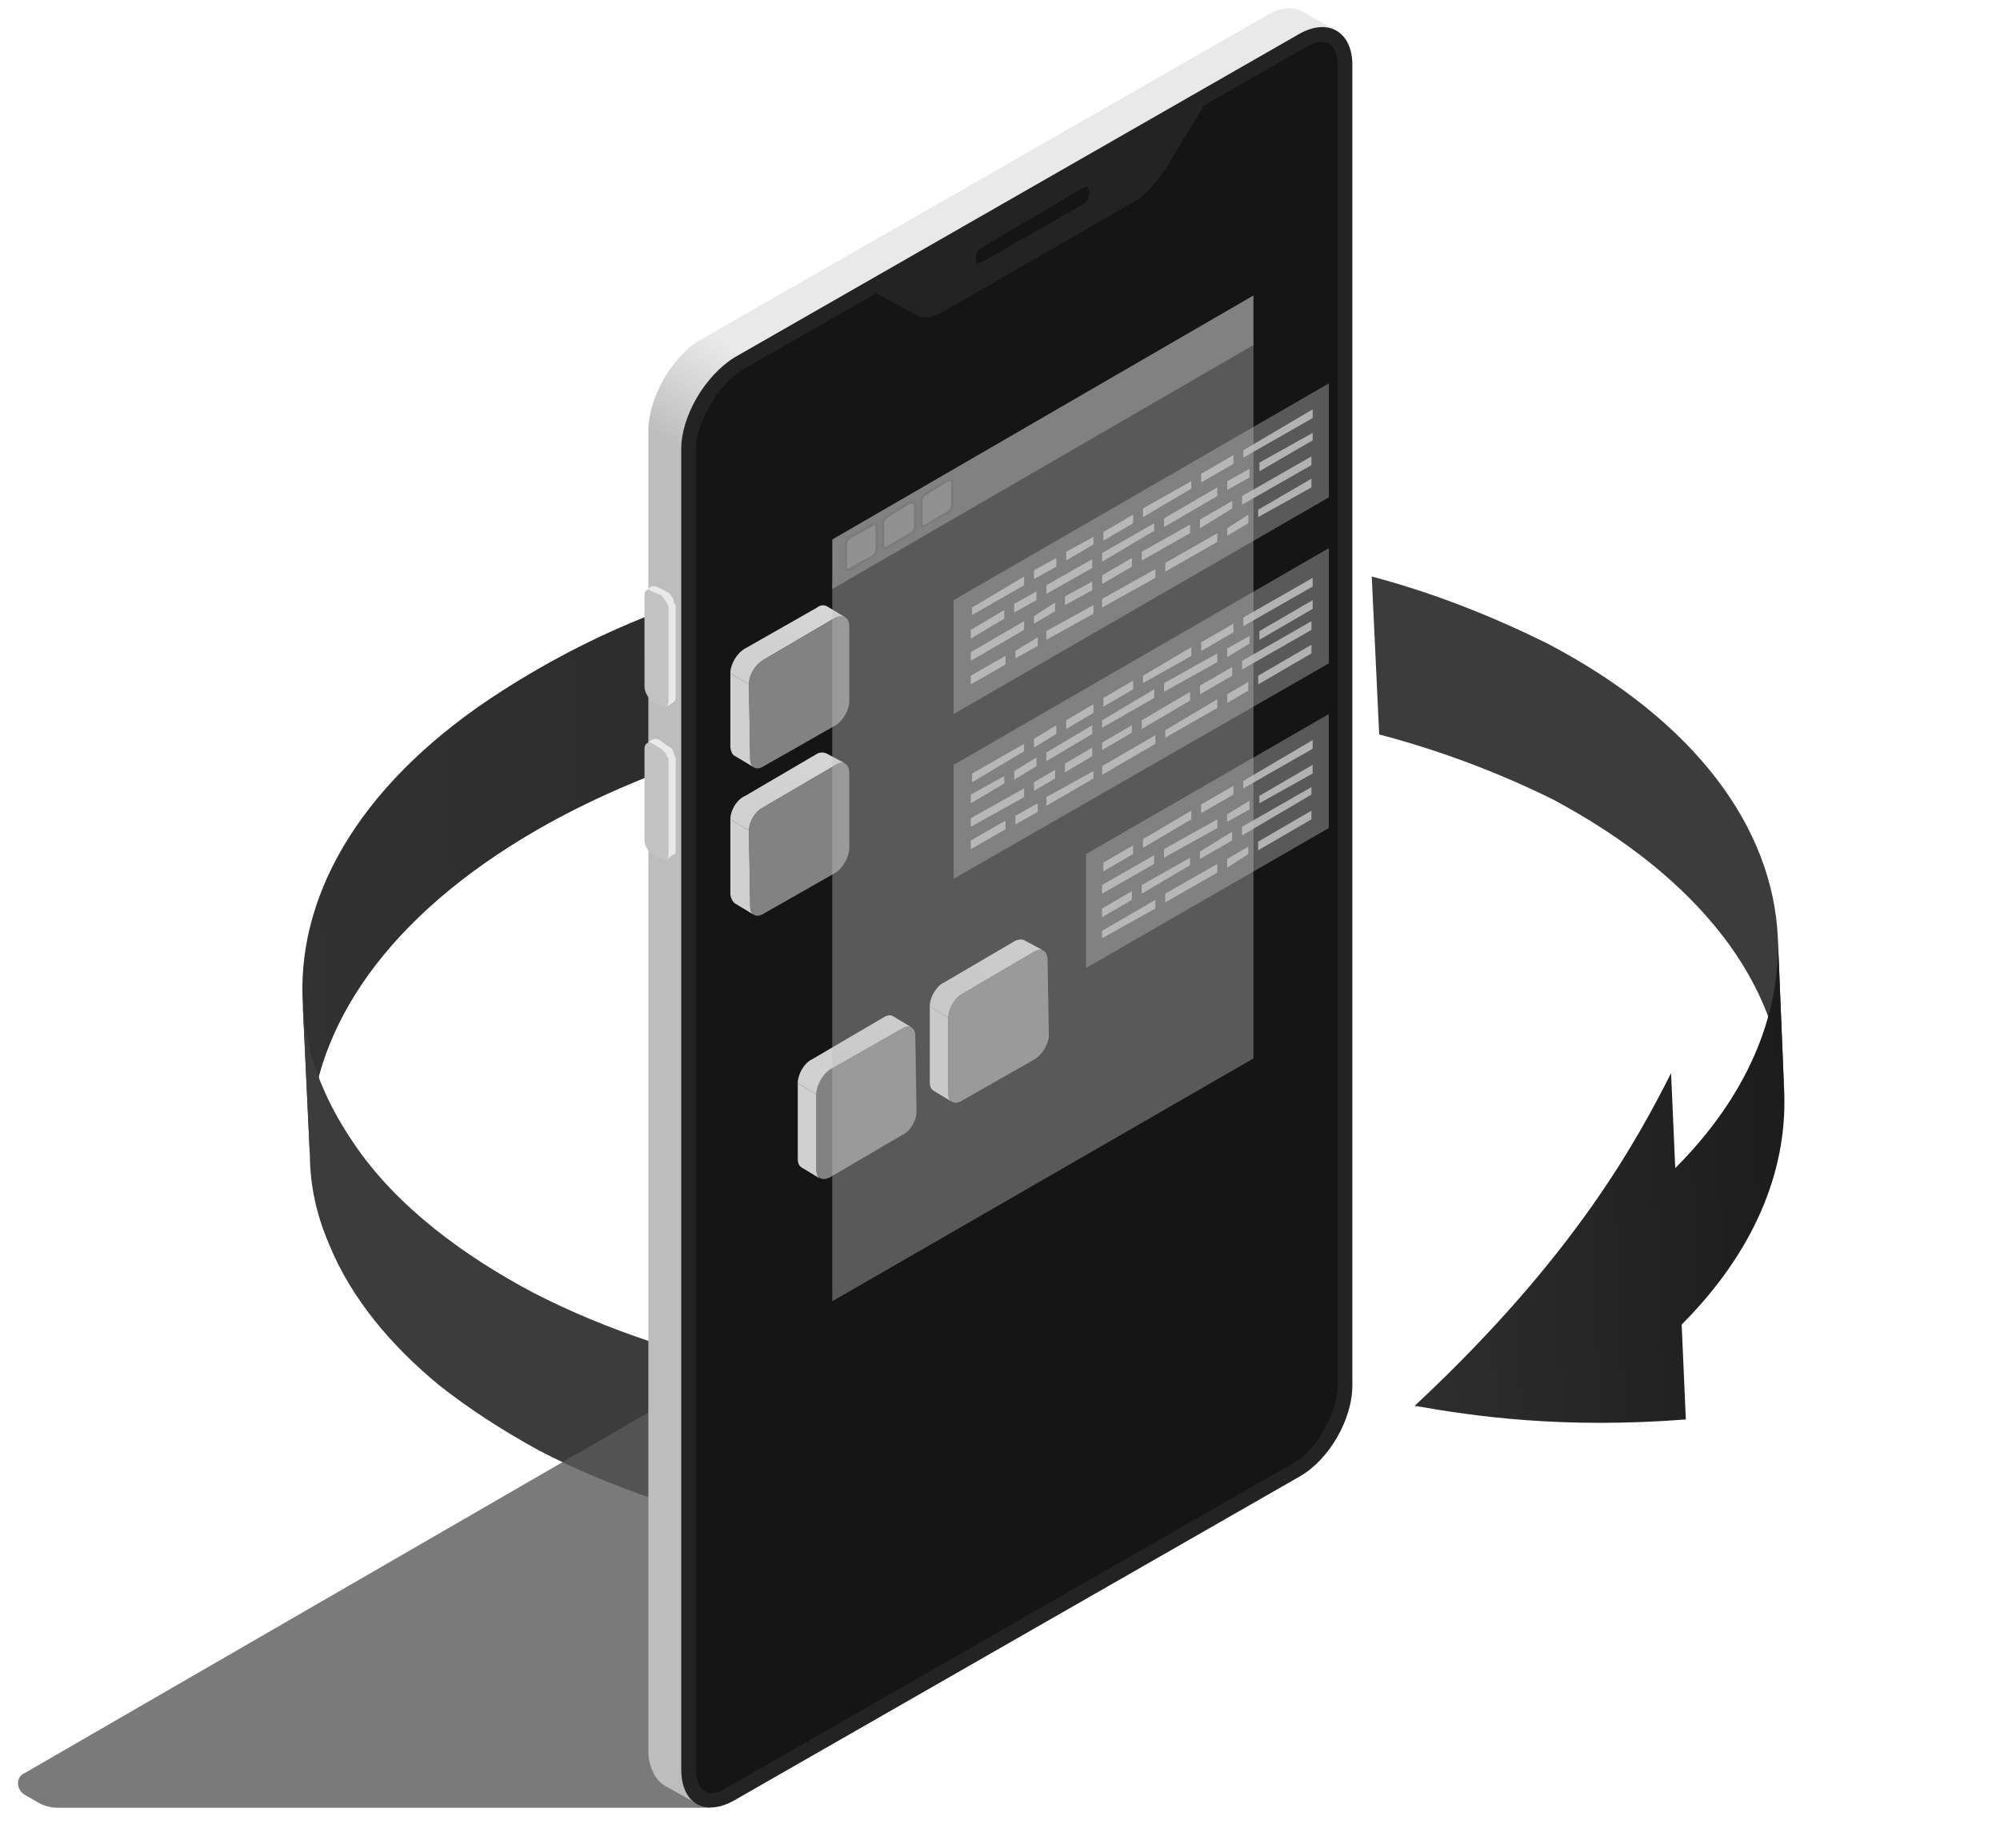 <?xml version="1.0" encoding="UTF-8"?> <svg xmlns="http://www.w3.org/2000/svg" width="105" height="97" viewBox="0 0 105 97" fill="none"><path d="M81.526 41.968C89.298 46.121 93.419 51.691 93.674 57.449L93.336 49.239C93.08 43.482 89.04 37.86 81.188 33.758C78.366 32.369 75.302 31.134 72.017 30.268L72.407 38.559C75.692 39.425 78.705 40.578 81.526 41.968Z" fill="#3C3C3C"></path><path d="M34.782 32.038C31.749 33.174 29.004 34.583 26.413 36.235C19.128 40.88 15.68 46.722 15.883 52.399L16.273 60.69C16.018 54.932 19.466 49.09 26.752 44.444C29.342 42.793 32.139 41.465 35.172 40.328L35.338 45.232C41.908 39.108 47.707 35.524 52.962 32.515C44.034 28.871 37.694 27.676 34.615 27.134L34.782 32.038Z" fill="url(#paint0_linear_2535_751)"></path><path d="M18.571 60.019C16.89 57.561 15.982 55.066 15.877 52.4L16.267 60.691C16.288 62.272 16.621 63.805 17.265 65.292C18.431 68.192 20.591 70.686 23 72.68C24.538 73.901 26.299 75.055 28.283 76.143C35.951 80.135 45.716 81.879 55.472 81.465L55.134 73.255C45.459 73.617 35.642 71.792 28.025 67.882C24.415 65.971 20.82 63.367 18.571 60.019Z" fill="#3C3C3C"></path><path d="M87.95 61.327L87.732 56.342C86.011 59.716 82.77 65.882 74.272 73.805C77.35 74.347 81.997 75.028 88.506 74.521L88.288 69.537C92.04 65.778 93.803 61.58 93.675 57.449L93.336 49.239C93.465 53.37 91.701 57.569 87.95 61.327Z" fill="url(#paint1_linear_2535_751)"></path><g style="mix-blend-mode:multiply" opacity="0.8"><path d="M1.305 93.081C0.825 93.273 0.825 93.945 1.305 94.233L1.977 94.617C2.297 94.809 2.649 94.905 3.033 94.905H37.307L46.812 66.775L1.305 93.081Z" fill="#595959"></path></g><path d="M36.631 94.712L34.903 93.752C34.423 93.464 34.039 92.792 34.039 91.927V22.612C34.039 20.884 35.287 18.676 36.823 17.812L66.489 0.819C67.257 0.339 67.929 0.339 68.409 0.627L70.137 1.587L36.631 94.712Z" fill="url(#paint2_linear_2535_751)"></path><path d="M70.999 3.411C70.999 1.683 69.751 0.915 68.215 1.779L38.55 18.771C37.014 19.731 35.766 21.843 35.766 23.572V92.887C35.766 94.711 37.014 95.383 38.55 94.519L68.215 77.526C69.751 76.662 70.999 74.55 70.999 72.726V3.411Z" fill="#232323"></path><path d="M37.299 21.267C36.819 22.035 36.531 22.9 36.531 23.572V92.887C36.531 93.463 36.723 93.943 37.011 94.039C37.299 94.231 37.683 94.135 38.163 93.847L67.829 76.854C68.405 76.566 69.077 75.894 69.461 75.126C69.941 74.358 70.229 73.494 70.229 72.726V3.411C70.229 2.835 70.037 2.451 69.749 2.259C69.461 2.163 69.077 2.163 68.597 2.451L38.931 19.443C38.355 19.827 37.683 20.499 37.299 21.267Z" fill="#151515"></path><path d="M45.844 15.316L48.148 16.564C48.468 16.756 48.916 16.692 49.492 16.372L59.668 10.515C60.244 10.131 61.013 9.267 61.589 8.211L63.509 5.043L45.844 15.316Z" fill="#232323"></path><path d="M35.282 39.316C35.346 39.444 35.378 39.54 35.378 39.604C35.442 39.668 35.474 39.764 35.474 39.892V44.692C35.474 44.82 35.41 44.884 35.282 44.884L34.994 45.172C35.058 45.108 35.09 45.012 35.09 44.884V40.084C35.09 39.956 35.09 39.86 35.09 39.796C35.026 39.732 34.962 39.636 34.898 39.508C34.834 39.444 34.77 39.38 34.706 39.316L34.225 39.028C34.097 38.964 34.002 38.964 33.938 39.028L34.225 38.836C34.353 38.772 34.481 38.772 34.609 38.836L34.994 39.124C35.122 39.188 35.218 39.252 35.282 39.316Z" fill="#E9E9E9"></path><path d="M35.084 40.084V44.885C35.084 45.077 34.892 45.269 34.7 45.077L34.22 44.788C34.028 44.693 33.836 44.404 33.836 44.116V39.316C33.836 39.028 34.028 38.932 34.22 39.028L34.7 39.316C34.892 39.412 35.084 39.796 35.084 40.084Z" fill="#C2C2C2"></path><path d="M35.282 31.346C35.346 31.41 35.378 31.506 35.378 31.634C35.442 31.698 35.474 31.763 35.474 31.827V36.627C35.474 36.755 35.41 36.851 35.282 36.915L34.994 37.107C35.058 37.043 35.09 36.947 35.09 36.819V32.019C35.09 31.955 35.09 31.891 35.09 31.827C35.026 31.699 34.962 31.602 34.898 31.538C34.834 31.41 34.77 31.314 34.706 31.25L34.225 31.058C34.097 30.994 34.002 30.962 33.938 30.962L34.225 30.77C34.353 30.77 34.481 30.802 34.609 30.866L34.994 31.058C35.122 31.122 35.218 31.218 35.282 31.346Z" fill="#E9E9E9"></path><path d="M35.084 32.019V36.819C35.084 37.107 34.892 37.203 34.7 37.107L34.22 36.819C34.028 36.627 33.836 36.339 33.836 36.051V31.251C33.836 30.963 34.028 30.867 34.22 31.059L34.7 31.251C34.892 31.443 35.084 31.731 35.084 32.019Z" fill="#C2C2C2"></path><path d="M51.227 13.588C51.227 13.3 51.323 13.108 51.515 13.012L56.891 9.844C57.083 9.748 57.179 9.844 57.179 10.132C57.179 10.324 57.083 10.612 56.891 10.708L51.515 13.78C51.323 13.876 51.227 13.78 51.227 13.588Z" fill="#151515"></path><path d="M39.384 47.572L39.319 43.605L38.344 43.02V46.986C38.387 47.203 38.474 47.355 38.604 47.441L39.579 48.027C39.449 47.94 39.384 47.788 39.384 47.572Z" fill="#D0D0D0"></path><path d="M43.416 39.573C43.242 39.486 43.069 39.486 42.896 39.573L39.124 41.784C38.669 41.979 38.344 42.564 38.344 43.019L39.319 43.605C39.319 43.149 39.644 42.564 40.099 42.369L43.871 40.158C44.088 40.028 44.261 40.006 44.391 40.093L43.416 39.573Z" fill="url(#paint3_linear_2535_751)"></path><g style="mix-blend-mode:screen" opacity="0.3"><path d="M43.419 39.573C43.245 39.486 43.072 39.486 42.898 39.573L43.874 40.158C44.091 40.028 44.264 40.006 44.394 40.093L43.419 39.573Z" fill="#D8D8D8"></path></g><g style="mix-blend-mode:screen" opacity="0.3"><path d="M39.124 41.784C38.669 41.979 38.344 42.565 38.344 43.02L39.319 43.605C39.319 43.15 39.644 42.565 40.099 42.369L39.124 41.784Z" fill="#D8D8D8"></path></g><g style="mix-blend-mode:color-dodge" opacity="0.7"><path d="M44.588 40.613C44.588 40.093 44.262 39.898 43.872 40.158L40.101 42.369C39.645 42.564 39.32 43.149 39.32 43.604L39.385 47.571C39.385 48.026 39.711 48.221 40.101 47.961L43.872 45.815C44.262 45.555 44.588 44.97 44.588 44.514V40.613Z" fill="#B0B0B0"></path></g><path d="M39.384 39.831L39.319 35.929L38.344 35.344V39.245C38.387 39.505 38.474 39.657 38.604 39.701L39.579 40.286C39.449 40.199 39.384 40.047 39.384 39.831Z" fill="#D0D0D0"></path><path d="M43.416 31.832C43.242 31.746 43.069 31.767 42.896 31.897L39.124 34.043C38.669 34.303 38.344 34.889 38.344 35.344L39.319 35.929C39.319 35.409 39.644 34.889 40.099 34.629L43.871 32.417C44.088 32.331 44.261 32.331 44.391 32.417L43.416 31.832Z" fill="url(#paint4_linear_2535_751)"></path><g style="mix-blend-mode:screen" opacity="0.3"><path d="M43.419 31.832C43.245 31.746 43.072 31.767 42.898 31.897L43.874 32.417C44.091 32.331 44.264 32.331 44.394 32.417L43.419 31.832Z" fill="#D8D8D8"></path></g><g style="mix-blend-mode:screen" opacity="0.3"><path d="M39.124 34.044C38.669 34.304 38.344 34.889 38.344 35.344L39.319 35.93C39.319 35.41 39.644 34.889 40.099 34.629L39.124 34.044Z" fill="#D8D8D8"></path></g><g style="mix-blend-mode:color-dodge" opacity="0.7"><path d="M44.588 32.874C44.588 32.419 44.262 32.224 43.872 32.419L40.101 34.63C39.645 34.89 39.32 35.41 39.32 35.931L39.385 39.832C39.385 40.287 39.711 40.483 40.101 40.222L43.872 38.077C44.262 37.816 44.588 37.296 44.588 36.776V32.874Z" fill="#B0B0B0"></path></g><path d="M42.858 61.356V57.454L41.883 56.869V60.836C41.883 61.053 41.948 61.204 42.078 61.291L43.053 61.876C42.923 61.79 42.858 61.616 42.858 61.356Z" fill="#D0D0D0"></path><path d="M46.89 53.358C46.76 53.271 46.587 53.293 46.37 53.423L42.598 55.634C42.208 55.829 41.883 56.414 41.883 56.869L42.858 57.454C42.858 56.999 43.183 56.414 43.574 56.154L47.345 54.008C47.562 53.878 47.735 53.856 47.865 53.943L46.89 53.358Z" fill="url(#paint5_linear_2535_751)"></path><g style="mix-blend-mode:screen" opacity="0.3"><path d="M46.895 53.358C46.765 53.271 46.592 53.293 46.375 53.423L47.35 54.008C47.567 53.878 47.741 53.856 47.871 53.943L46.895 53.358Z" fill="#D8D8D8"></path></g><g style="mix-blend-mode:screen" opacity="0.3"><path d="M42.598 55.633C42.208 55.828 41.883 56.413 41.883 56.868L42.858 57.454C42.858 56.998 43.183 56.413 43.574 56.153L42.598 55.633Z" fill="#D8D8D8"></path></g><g style="mix-blend-mode:color-dodge" opacity="0.7"><path d="M48.054 54.399C48.054 53.944 47.729 53.749 47.339 54.009L43.567 56.155C43.177 56.415 42.852 57 42.852 57.456V61.357C42.852 61.877 43.177 62.008 43.567 61.812L47.339 59.602C47.794 59.406 48.119 58.821 48.119 58.366L48.054 54.399Z" fill="#B0B0B0"></path></g><path d="M49.788 57.391V53.424L48.812 52.839V56.806C48.812 57.022 48.877 57.174 49.008 57.261L49.983 57.846C49.853 57.759 49.788 57.608 49.788 57.391Z" fill="#D0D0D0"></path><path d="M53.82 49.391C53.69 49.304 53.516 49.304 53.299 49.391L49.528 51.602C49.138 51.797 48.812 52.383 48.812 52.838L49.788 53.423C49.788 52.968 50.113 52.383 50.503 52.187L54.275 49.976C54.492 49.846 54.665 49.825 54.795 49.911L53.82 49.391Z" fill="url(#paint6_linear_2535_751)"></path><g style="mix-blend-mode:screen" opacity="0.3"><path d="M53.825 49.391C53.695 49.304 53.521 49.304 53.305 49.391L54.28 49.976C54.497 49.846 54.67 49.825 54.8 49.911L53.825 49.391Z" fill="#D8D8D8"></path></g><g style="mix-blend-mode:screen" opacity="0.3"><path d="M49.528 51.602C49.138 51.798 48.812 52.383 48.812 52.838L49.788 53.423C49.788 52.968 50.113 52.383 50.503 52.188L49.528 51.602Z" fill="#D8D8D8"></path></g><g style="mix-blend-mode:color-dodge" opacity="0.7"><path d="M54.999 50.431C54.999 49.911 54.674 49.716 54.284 49.976L50.512 52.187C50.122 52.382 49.797 52.967 49.797 53.422V57.389C49.797 57.844 50.122 58.039 50.512 57.779L54.284 55.633C54.739 55.373 55.064 54.788 55.064 54.333L54.999 50.431Z" fill="#B0B0B0"></path></g><g style="mix-blend-mode:color-dodge" opacity="0.4"><path d="M69.766 26.11L50.062 37.489V31.507L69.766 20.127V26.11Z" fill="#BEBEBE"></path></g><g style="mix-blend-mode:screen"><path d="M52.789 34.887L50.969 35.927V35.472L52.789 34.432V34.887ZM54.48 33.456L53.31 34.172V34.562L54.48 33.911V33.456ZM57.407 31.766L54.935 33.131V33.586L57.407 32.221V31.766ZM60.658 29.88L57.862 31.44V31.896L60.658 30.335V29.88ZM63.909 28.449V27.994L61.178 29.555V30.01L63.909 28.449ZM65.535 27.019L64.43 27.734V28.124L65.535 27.474V27.019ZM68.851 25.133L66.055 26.759V27.149L68.851 25.588V25.133ZM53.765 32.611L50.969 34.237V34.692L53.765 33.066V32.611ZM55.391 31.636L54.285 32.351V32.741L55.391 32.091V31.636ZM57.342 30.53L55.911 31.31V31.766L57.342 30.985V30.53ZM59.422 29.294L57.862 30.205V30.66L59.422 29.75V29.294ZM62.479 27.994V27.539L59.943 28.969V29.425L62.479 27.994ZM64.69 26.303L62.999 27.279V27.734L64.69 26.693V26.303ZM68.851 23.962L65.21 26.043V26.498L68.851 24.418V23.962ZM52.724 32.026L50.969 33.066V33.521L52.724 32.481V32.026ZM54.415 31.05L53.245 31.701V32.156L54.415 31.506V31.05ZM57.342 29.36L54.935 30.725V31.18L57.342 29.815V29.36ZM60.593 27.474L57.862 29.034V29.49L60.593 27.864V27.474ZM63.909 26.043V25.588L61.113 27.214V27.669L63.909 26.043ZM65.6 24.613L64.43 25.263V25.718L65.6 25.068V24.613ZM68.916 22.727L66.12 24.287V24.743L68.916 23.117V22.727ZM53.765 30.27L51.034 31.896V32.286L53.765 30.725V30.27ZM55.456 29.294L54.285 29.945V30.4L55.456 29.75V29.294ZM57.407 28.189L55.976 28.969V29.425L57.407 28.579V28.189ZM59.487 27.019L57.927 27.929V28.384L59.487 27.474V27.019ZM62.544 25.653V25.263L60.008 26.693V27.149L62.544 25.653ZM64.755 23.897L63.064 24.873V25.328L64.755 24.352V23.897ZM68.916 21.491L65.275 23.637V24.027L68.916 21.946V21.491Z" fill="#B2B2B2"></path></g><g style="mix-blend-mode:color-dodge" opacity="0.4"><path d="M69.766 34.825L50.062 46.14V40.157L69.766 28.777V34.825Z" fill="#BEBEBE"></path></g><g style="mix-blend-mode:screen"><path d="M52.789 43.538L50.969 44.579V44.124L52.789 43.083V43.538ZM54.48 42.173L53.31 42.823V43.278L54.48 42.628V42.173ZM57.407 40.482L54.935 41.848V42.303L57.407 40.872V40.482ZM60.658 38.596L57.862 40.222V40.677L60.658 39.052V38.596ZM63.909 37.166V36.711L61.178 38.336V38.727L63.909 37.166ZM65.535 35.8L64.43 36.45V36.906L65.535 36.255V35.8ZM68.851 33.849L66.055 35.475V35.93L68.851 34.305V33.849ZM53.765 41.393L50.969 42.953V43.408L53.765 41.848V41.393ZM55.391 40.417L54.285 41.068V41.523L55.391 40.872V40.417ZM57.342 39.247L55.911 40.092V40.547L57.342 39.702V39.247ZM59.422 38.076L57.862 38.987V39.377L59.422 38.466V38.076ZM62.479 36.776V36.32L59.943 37.816V38.271L62.479 36.776ZM64.69 35.02L62.999 35.995V36.45L64.69 35.475V35.02ZM68.851 32.614L65.21 34.695V35.15L68.851 33.069V32.614ZM52.724 40.742L50.969 41.718V42.173L52.724 41.133V40.742ZM54.415 39.767L53.245 40.482V40.937L54.415 40.222V39.767ZM57.342 38.076L54.935 39.507V39.962L57.342 38.531V38.076ZM60.593 36.19L57.862 37.816V38.206L60.593 36.646V36.19ZM63.909 34.76V34.305L61.113 35.865V36.32L63.909 34.76ZM65.6 33.394L64.43 34.044V34.5L65.6 33.784V33.394ZM68.916 31.508L66.12 33.134V33.589L68.916 31.964V31.508ZM53.765 39.052L51.034 40.612V41.068L53.765 39.442V39.052ZM55.456 38.076L54.285 38.791V39.247L55.456 38.531V38.076ZM57.407 36.971L55.976 37.816V38.271L57.407 37.426V36.971ZM59.487 35.735L57.927 36.646V37.101L59.487 36.19V35.735ZM62.544 34.435V33.979L60.008 35.475V35.865L62.544 34.435ZM64.755 32.744L63.064 33.719V34.175L64.755 33.199V32.744ZM68.916 30.338L65.275 32.419V32.874L68.916 30.793V30.338Z" fill="#B2B2B2"></path></g><g style="mix-blend-mode:color-dodge" opacity="0.4"><path d="M69.761 43.473L57.016 50.821V44.838L69.761 37.49V43.473Z" fill="#BEBEBE"></path></g><g style="mix-blend-mode:screen"><path d="M60.656 47.243L57.859 48.869V49.259L60.656 47.698V47.243ZM63.907 45.812V45.357L61.176 46.918V47.373L63.907 45.812ZM65.533 44.447L64.427 45.097V45.552L65.533 44.837V44.447ZM68.849 42.561L66.053 44.187V44.642L68.849 43.016V42.561ZM59.42 46.788L57.859 47.698V48.154L59.42 47.243V46.788ZM62.476 45.422V45.032L59.94 46.463V46.918L62.476 45.422ZM64.687 43.666L62.997 44.707V45.097L64.687 44.122V43.666ZM68.849 41.325L65.207 43.406V43.862L68.849 41.716V41.325ZM60.59 44.902L57.859 46.463V46.918L60.59 45.357V44.902ZM63.907 43.471V43.016L61.111 44.577V45.032L63.907 43.471ZM65.598 42.041L64.427 42.756V43.146L65.598 42.496V42.041ZM68.914 40.155L66.118 41.781V42.171L68.914 40.61V40.155ZM59.485 44.382L57.924 45.292V45.747L59.485 44.837V44.382ZM62.541 43.016V42.561L60.005 44.057V44.512L62.541 43.016ZM64.752 41.261L63.062 42.236V42.691L64.752 41.716V41.261ZM68.914 38.855L65.272 41V41.391L68.914 39.31V38.855Z" fill="#B2B2B2"></path></g><g style="mix-blend-mode:color-dodge" opacity="0.4"><path d="M65.805 55.57L43.695 68.316V30.535L65.805 17.789V55.57Z" fill="#BEBEBE"></path></g><path d="M65.805 18.114L43.695 30.924V28.323L65.805 15.513V18.114Z" fill="#818181"></path><g style="mix-blend-mode:multiply" opacity="0.5"><path d="M50.003 25.203C49.916 25.16 49.83 25.16 49.743 25.203L48.573 25.854C48.443 25.984 48.312 26.179 48.312 26.309V27.479C48.312 27.566 48.334 27.631 48.377 27.674C48.421 27.674 48.464 27.674 48.508 27.674C48.551 27.674 48.594 27.653 48.638 27.609L49.808 26.959C49.938 26.894 50.068 26.699 50.068 26.504V25.334C50.068 25.247 50.047 25.203 50.003 25.203Z" fill="#757575"></path><path d="M47.712 26.374L46.606 27.024C46.411 27.089 46.281 27.284 46.281 27.479V28.65C46.281 28.693 46.325 28.736 46.411 28.78C46.411 28.823 46.433 28.845 46.476 28.845C46.52 28.845 46.563 28.823 46.606 28.78L47.777 28.13C47.972 28 48.102 27.804 48.102 27.674V26.504C48.059 26.417 48.015 26.352 47.972 26.309C47.929 26.265 47.842 26.287 47.712 26.374Z" fill="#757575"></path><path d="M45.767 27.48L44.596 28.195C44.466 28.26 44.336 28.455 44.336 28.585V29.756C44.336 29.843 44.358 29.907 44.401 29.951C44.444 29.951 44.488 29.951 44.531 29.951C44.574 29.951 44.618 29.951 44.661 29.951L45.832 29.235C45.962 29.171 46.092 28.975 46.092 28.845V27.675C46.092 27.588 46.07 27.523 46.027 27.48C45.94 27.436 45.853 27.436 45.767 27.48Z" fill="#757575"></path></g><path d="M49.931 26.503C49.931 26.633 49.866 26.763 49.736 26.828L48.566 27.544C48.522 27.544 48.479 27.544 48.435 27.544V27.479V26.308C48.435 26.178 48.501 26.048 48.63 25.983L49.801 25.268C49.844 25.268 49.866 25.268 49.866 25.268C49.909 25.268 49.931 25.268 49.931 25.268V25.333V26.503ZM47.98 27.674C47.98 27.804 47.85 27.934 47.72 27.999L46.615 28.649C46.528 28.692 46.485 28.714 46.485 28.714C46.42 28.714 46.42 28.649 46.42 28.649V27.479C46.42 27.349 46.55 27.218 46.615 27.153L47.785 26.438C47.828 26.438 47.872 26.438 47.915 26.438C47.98 26.438 47.98 26.503 47.98 26.503V27.674ZM45.964 28.844C45.964 28.909 45.899 29.104 45.769 29.169L44.599 29.82C44.556 29.863 44.512 29.863 44.469 29.82C44.469 29.82 44.469 29.82 44.469 29.755V28.584C44.469 28.519 44.534 28.324 44.664 28.259L45.834 27.609C45.878 27.565 45.899 27.544 45.899 27.544C45.943 27.544 45.964 27.565 45.964 27.609C45.964 27.609 45.964 27.609 45.964 27.674V28.844Z" fill="#919191"></path><defs><linearGradient id="paint0_linear_2535_751" x1="8.572" y1="-20.052" x2="57.437" y2="-22.203" gradientUnits="userSpaceOnUse"><stop stop-color="#333333"></stop><stop offset="1" stop-color="#252525"></stop></linearGradient><linearGradient id="paint1_linear_2535_751" x1="42.672" y1="39.739" x2="98.306" y2="37.289" gradientUnits="userSpaceOnUse"><stop stop-color="#4A4A4A"></stop><stop offset="1" stop-color="#171717"></stop></linearGradient><linearGradient id="paint2_linear_2535_751" x1="67.193" y1="41.781" x2="70.141" y2="36.675" gradientUnits="userSpaceOnUse"><stop stop-color="#BDBDBD"></stop><stop offset="1" stop-color="#E9E9E9"></stop></linearGradient><linearGradient id="paint3_linear_2535_751" x1="44.971" y1="39.835" x2="41.681" y2="45.533" gradientUnits="userSpaceOnUse"><stop stop-color="#D7D7D7"></stop><stop offset="1" stop-color="#CCCCCC"></stop></linearGradient><linearGradient id="paint4_linear_2535_751" x1="44.971" y1="32.117" x2="41.681" y2="37.815" gradientUnits="userSpaceOnUse"><stop stop-color="#D7D7D7"></stop><stop offset="1" stop-color="#CCCCCC"></stop></linearGradient><linearGradient id="paint5_linear_2535_751" x1="48.467" y1="53.673" x2="45.178" y2="59.371" gradientUnits="userSpaceOnUse"><stop stop-color="#D7D7D7"></stop><stop offset="1" stop-color="#CCCCCC"></stop></linearGradient><linearGradient id="paint6_linear_2535_751" x1="55.399" y1="49.655" x2="52.11" y2="55.352" gradientUnits="userSpaceOnUse"><stop stop-color="#D7D7D7"></stop><stop offset="1" stop-color="#CCCCCC"></stop></linearGradient></defs></svg> 